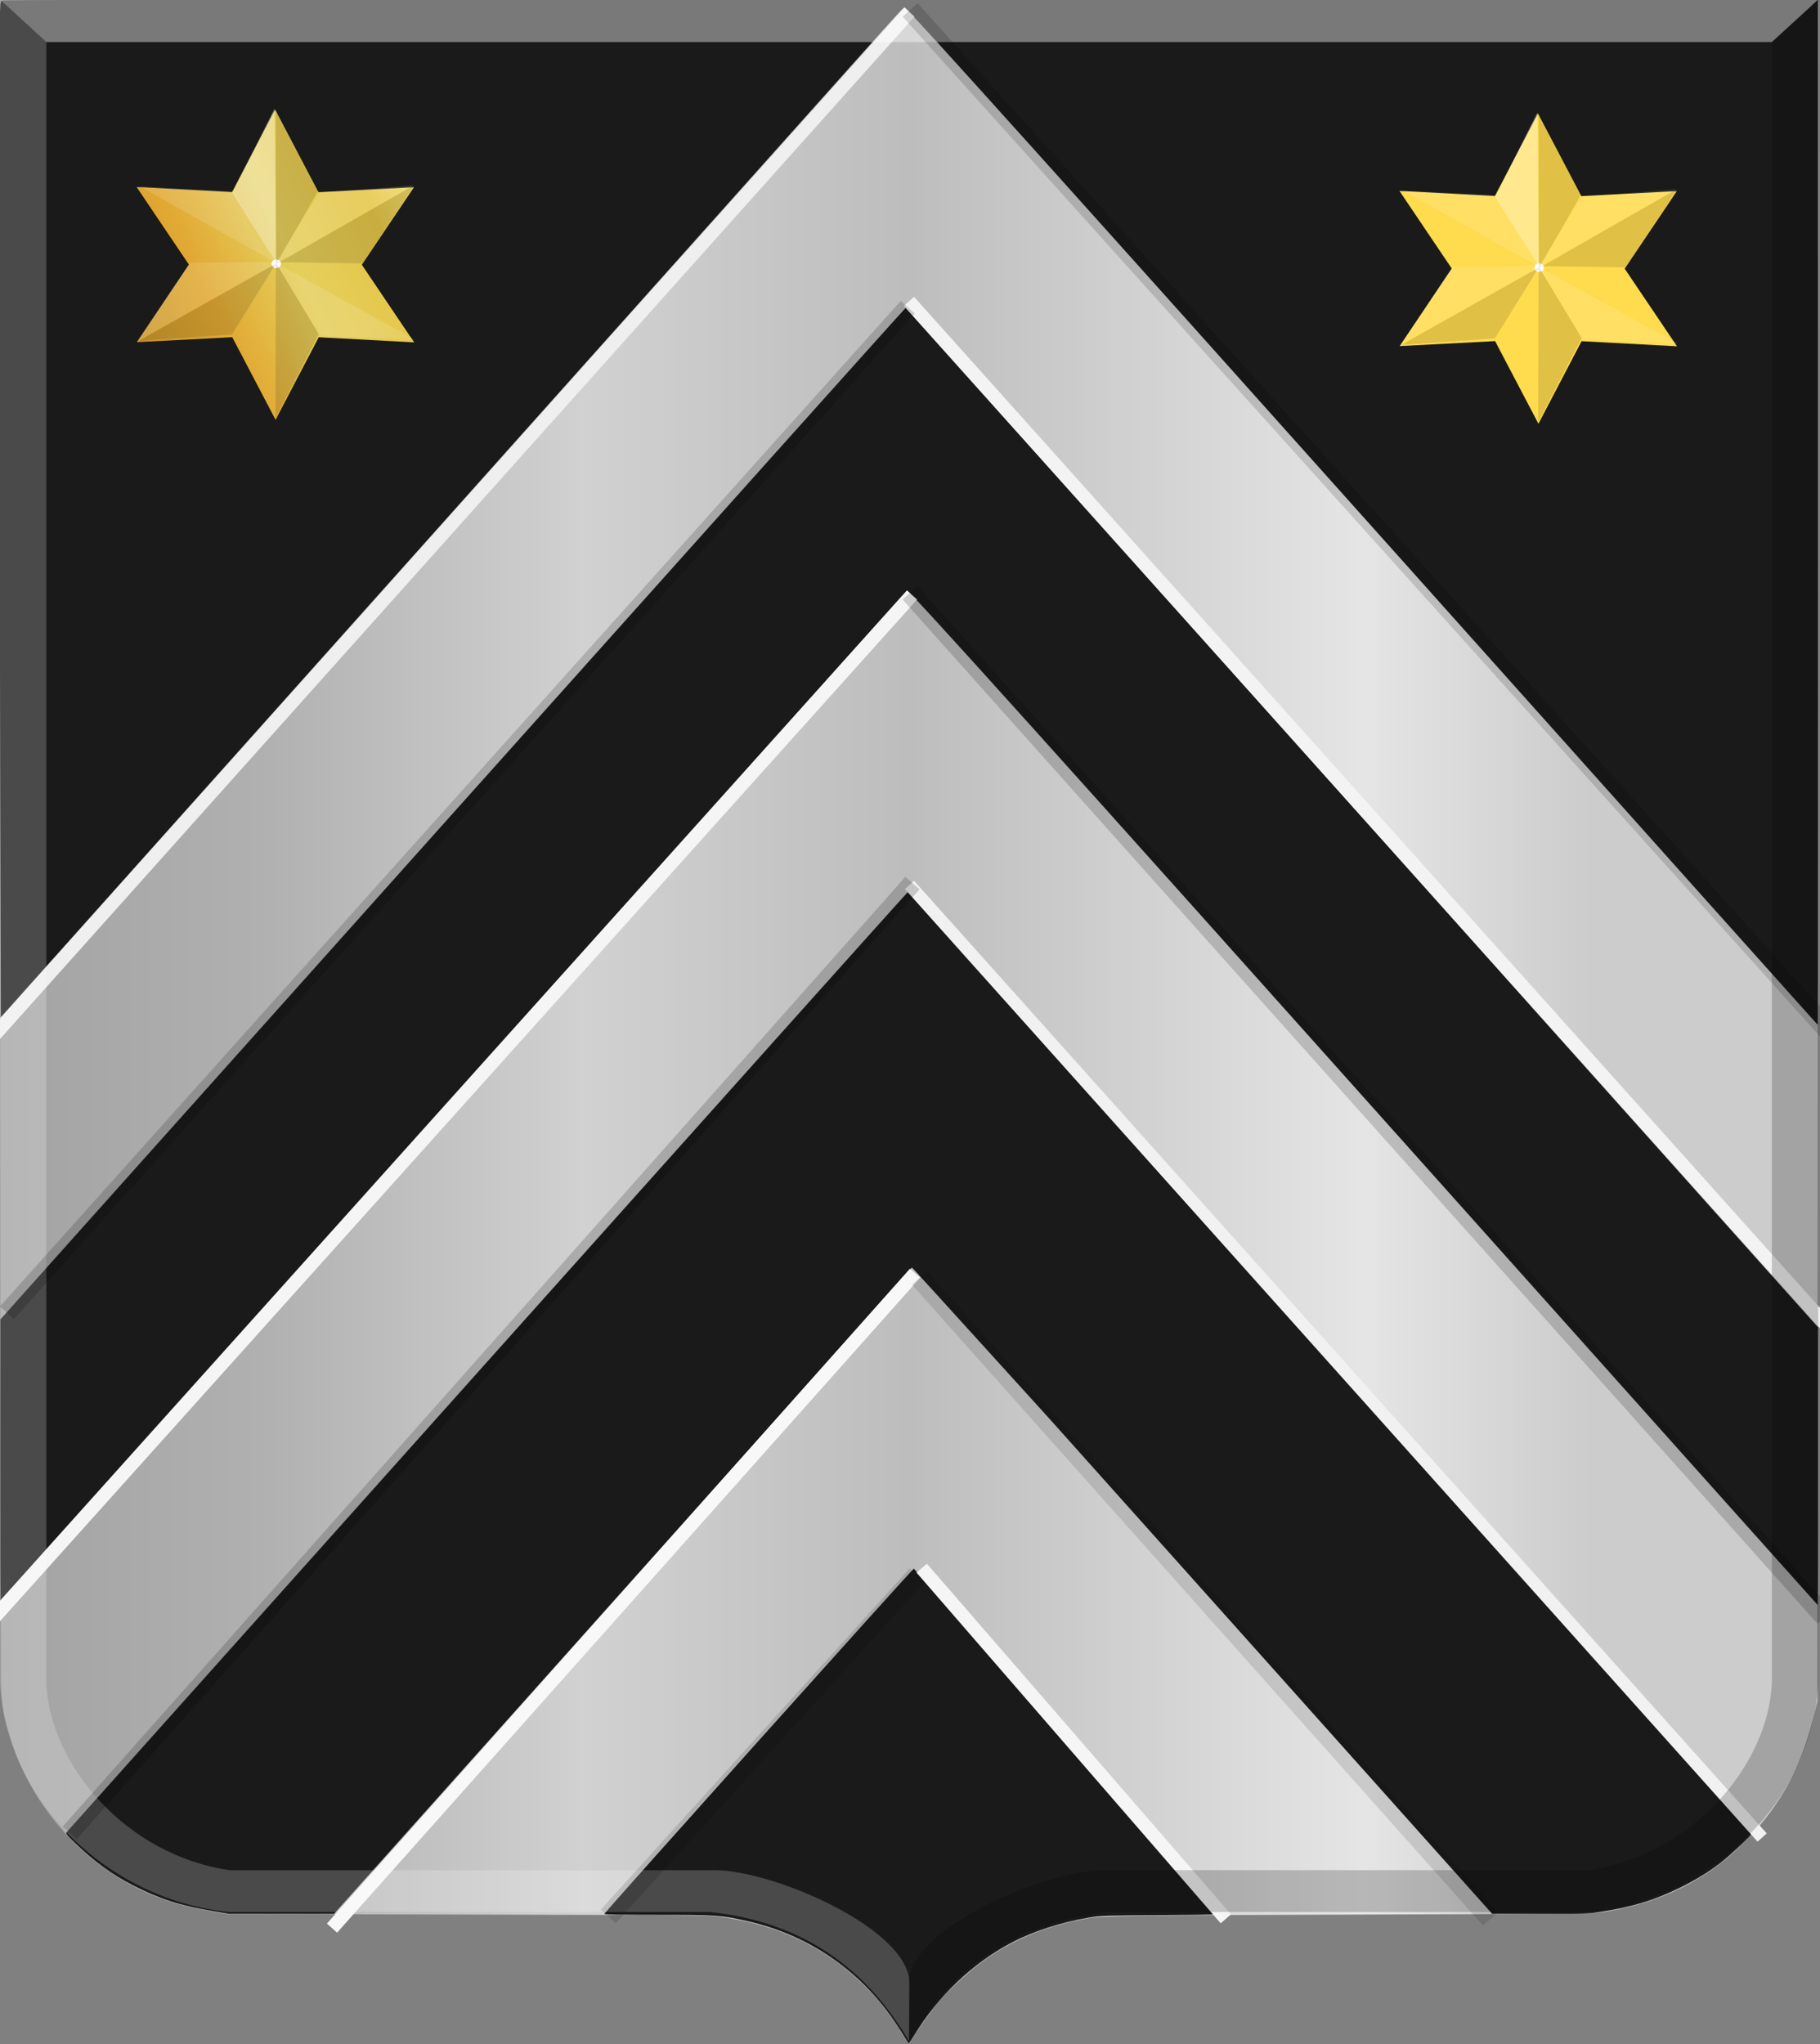 <?xml version="1.0" encoding="UTF-8" standalone="no"?>
<!-- Created with Inkscape (http://www.inkscape.org/) -->

<svg
   xmlns:dc="http://purl.org/dc/elements/1.1/"
   xmlns:cc="http://creativecommons.org/ns#"
   xmlns:rdf="http://www.w3.org/1999/02/22-rdf-syntax-ns#"
   xmlns:svg="http://www.w3.org/2000/svg"
   xmlns="http://www.w3.org/2000/svg"
   xmlns:xlink="http://www.w3.org/1999/xlink"
   xmlns:sodipodi="http://sodipodi.sourceforge.net/DTD/sodipodi-0.dtd"
   xmlns:inkscape="http://www.inkscape.org/namespaces/inkscape"
   width="279.968"
   height="314.383"
   id="svg19324"
   version="1.1"
   inkscape:version="0.48.4 r9939"
   sodipodi:docname="Nieuw document 84">
  <rect width="100%" height="100%" fill="#808080" stroke="none"/>
  <defs
     id="defs19326">
    <linearGradient
       y2="1788.974"
       x2="-525.048"
       y1="1788.974"
       x1="-868.963"
       gradientTransform="matrix(1.647,0.049,0.049,1.551,-770.637,-1285.898)"
       gradientUnits="userSpaceOnUse"
       id="linearGradient19179-7"
       xlink:href="#linearGradient21651-9-6-8"
       inkscape:collect="always" />
    <linearGradient
       id="linearGradient21651-9-6-8">
      <stop
         id="stop21653-3-90-2"
         offset="0"
         style="stop-color:#cc992d;stop-opacity:1;" />
      <stop
         id="stop21655-5-0-3"
         offset="0.143"
         style="stop-color:#e1a832;stop-opacity:1;" />
      <stop
         style="stop-color:#e5cf5c;stop-opacity:1;"
         offset="0.321"
         id="stop21657-4-1-0" />
      <stop
         id="stop21659-2-35-27"
         offset="0.5"
         style="stop-color:#e5c547;stop-opacity:1;" />
      <stop
         style="stop-color:#ffffa3;stop-opacity:1;"
         offset="0.75"
         id="stop21661-7-5-8" />
      <stop
         id="stop21663-2-8-85"
         offset="0.875"
         style="stop-color:#ffd94d;stop-opacity:1;" />
      <stop
         style="stop-color:#ffdb4e;stop-opacity:1;"
         offset="1"
         id="stop21665-6-0-9" />
    </linearGradient>
    <linearGradient
       y2="1788.974"
       x2="-525.048"
       y1="1788.974"
       x1="-868.963"
       gradientTransform="matrix(1.647,0.049,0.049,1.551,489.51,-751.947)"
       gradientUnits="userSpaceOnUse"
       id="linearGradient19179"
       xlink:href="#linearGradient21651-9-6-0"
       inkscape:collect="always" />
    <linearGradient
       id="linearGradient21651-9-6-0">
      <stop
         id="stop21653-3-90-7"
         offset="0"
         style="stop-color:#cc992d;stop-opacity:1;" />
      <stop
         id="stop21655-5-0-4"
         offset="0.143"
         style="stop-color:#e1a832;stop-opacity:1;" />
      <stop
         style="stop-color:#e5cf5c;stop-opacity:1;"
         offset="0.321"
         id="stop21657-4-1-1" />
      <stop
         id="stop21659-2-35-2"
         offset="0.5"
         style="stop-color:#e5c547;stop-opacity:1;" />
      <stop
         style="stop-color:#ffffa3;stop-opacity:1;"
         offset="0.75"
         id="stop21661-7-5-1" />
      <stop
         id="stop21663-2-8-8"
         offset="0.875"
         style="stop-color:#ffd94d;stop-opacity:1;" />
      <stop
         style="stop-color:#ffdb4e;stop-opacity:1;"
         offset="1"
         id="stop21665-6-0-3" />
    </linearGradient>
    <linearGradient
       inkscape:collect="always"
       xlink:href="#linearGradient21651"
       id="linearGradient4421"
       gradientUnits="userSpaceOnUse"
       x1="0"
       y1="174.07"
       x2="30"
       y2="174.07"
       gradientTransform="translate(-64.055,122.956)" />
    <linearGradient
       id="linearGradient21651">
      <stop
         id="stop21653"
         offset="0"
         style="stop-color:#cc992d;stop-opacity:1;" />
      <stop
         id="stop21655"
         offset="0.143"
         style="stop-color:#e1a832;stop-opacity:1;" />
      <stop
         style="stop-color:#e5cf5c;stop-opacity:1;"
         offset="0.321"
         id="stop21657" />
      <stop
         id="stop21659"
         offset="0.5"
         style="stop-color:#e5c547;stop-opacity:1;" />
      <stop
         style="stop-color:#ffffa3;stop-opacity:1;"
         offset="0.75"
         id="stop21661" />
      <stop
         id="stop21663"
         offset="0.875"
         style="stop-color:#ffd94d;stop-opacity:1;" />
      <stop
         style="stop-color:#ffdb4e;stop-opacity:1;"
         offset="1"
         id="stop21665" />
    </linearGradient>
    <linearGradient
       gradientUnits="userSpaceOnUse"
       y2="174.07"
       x2="30"
       y1="174.07"
       x1="0"
       id="linearGradient4379"
       xlink:href="#linearGradient21651"
       inkscape:collect="always" />
    <linearGradient
       id="linearGradient4070-8-2-8-8-7-0-6-5">
      <stop
         style="stop-color:#a3a3a3;stop-opacity:1;"
         offset="0"
         id="stop4072-1-2-6-4-1-4-7-9" />
      <stop
         style="stop-color:#b0b0b0;stop-opacity:1;"
         offset="0.143"
         id="stop4074-8-0-7-0-4-8-7-1" />
      <stop
         id="stop4076-6-1-0-3-7-5-9-8"
         offset="0.321"
         style="stop-color:#d1d1d1;stop-opacity:1;" />
      <stop
         style="stop-color:#bdbdbd;stop-opacity:1;"
         offset="0.5"
         id="stop4078-0-2-8-7-6-7-6-1" />
      <stop
         id="stop4080-2-7-1-8-8-3-4-7"
         offset="0.75"
         style="stop-color:#e5e5e5;stop-opacity:1;" />
      <stop
         style="stop-color:#cccccc;stop-opacity:1;"
         offset="0.875"
         id="stop4082-4-7-8-3-2-3-1-8" />
      <stop
         id="stop4084-9-0-3-1-3-0-9-6"
         offset="1"
         style="stop-color:#cccccc;stop-opacity:1;" />
    </linearGradient>
    <linearGradient
       gradientUnits="userSpaceOnUse"
       y2="204.963"
       x2="29.643"
       y1="204.963"
       x1="3.214"
       id="linearGradient4389"
       xlink:href="#linearGradient4070-8-2-8-8-7-0-6-5"
       inkscape:collect="always"
       gradientTransform="translate(272.373,450.177)" />
    <linearGradient
       inkscape:collect="always"
       xlink:href="#linearGradient4070-8-2-8-8-7-0-6-5"
       id="linearGradient19967"
       x1="140.643"
       y1="402.079"
       x2="420.435"
       y2="402.079"
       gradientUnits="userSpaceOnUse"
       gradientTransform="translate(0.09,1.441)" />
  </defs>
  <sodipodi:namedview
     id="base"
     pagecolor="#ffffff"
     bordercolor="#666666"
     borderopacity="1.0"
     inkscape:pageopacity="0.0"
     inkscape:pageshadow="2"
     inkscape:zoom="0.98994949"
     inkscape:cx="200.56081"
     inkscape:cy="133.3344"
     inkscape:document-units="px"
     inkscape:current-layer="layer1-1-2-7-6"
     showgrid="false"
     fit-margin-top="0"
     fit-margin-left="0"
     fit-margin-right="0"
     fit-margin-bottom="0"
     inkscape:window-width="1600"
     inkscape:window-height="837"
     inkscape:window-x="-8"
     inkscape:window-y="-8"
     inkscape:window-maximized="1" />
  <g
     inkscape:label="Laag 1"
     inkscape:groupmode="layer"
     id="layer1"
     transform="translate(-140.732,-245.643)">
    <path
       style="fill:url(#linearGradient19967);fill-opacity:1"
       d="m 279.773,558.875 c -0.356,-0.565 -0.647,-1.081 -0.647,-1.147 0,-0.206 -2.03,-2.958 -3.233,-4.383 -1.376,-1.63 -4.087,-4.202 -5.771,-5.475 -5.286,-3.996 -11.148,-6.359 -18.344,-7.393 -2.071,-0.298 -3.014,-0.307 -39.135,-0.388 l -37.014,-0.083 -2.265,-0.381 c -5.183,-0.873 -8.859,-2.102 -12.851,-4.298 -8.363,-4.599 -14.945,-12.562 -17.943,-21.706 -1.271,-3.876 -1.559,-5.494 -1.666,-9.348 -0.047,-1.697 -0.125,-60.525 -0.174,-130.729 l -0.088,-127.643 68.652,0 68.652,0 0.962,-0.823 0.962,-0.823 0.991,0.823 0.991,0.823 69.291,0 69.291,0 -0.057,130.658 -0.057,130.658 -0.405,1.665 c -1.682,6.919 -3.883,11.666 -7.648,16.5 -1.586,2.037 -4.697,5.152 -6.699,6.709 -5.134,3.993 -11.261,6.557 -18.154,7.596 -1.893,0.285 -3.215,0.3 -36.149,0.393 -34.597,0.098 -40.873,0.183 -43.143,0.581 -6.391,1.122 -11.574,3.246 -16.308,6.683 -1.831,1.33 -5.024,4.25 -6.479,5.925 -1.06,1.221 -3.375,4.433 -4.175,5.793 -0.272,0.462 -0.55,0.84 -0.619,0.84 -0.068,0 -0.415,-0.462 -0.771,-1.027 z"
       id="path19092"
       inkscape:connector-curvature="0" />
    <path
       style="fill:#1a1a1a"
       d="m 279.804,558.81 c -5.408,-9.174 -13.868,-15.396 -24.084,-17.712 -4.054,-0.919 -4.75,-0.968 -13.767,-0.968 -5.385,-2e-5 -8.285,-0.052 -8.251,-0.149 0.12,-0.341 47.512,-53.204 47.605,-53.101 0.056,0.062 10.756,12.031 23.777,26.599 l 23.675,26.487 -0.509,0.08 c -0.28,0.044 -4.47,0.104 -9.311,0.132 -8.137,0.048 -8.944,0.076 -10.688,0.372 -4.324,0.735 -8.575,2.109 -11.866,3.836 -6.036,3.167 -11.35,8.224 -15.051,14.322 -0.39,0.643 -0.752,1.168 -0.806,1.168 -0.053,0 -0.38,-0.481 -0.725,-1.067 z M 173.4,539.536 c -4.947,-0.829 -8.141,-1.864 -12.219,-3.959 -3.243,-1.666 -5.978,-3.664 -8.911,-6.508 -1.383,-1.341 -1.467,-1.458 -1.237,-1.709 0.136,-0.148 29.3,-32.763 64.81,-72.477 35.51,-39.714 64.618,-72.207 64.684,-72.207 0.169,0 129.65,144.806 129.65,144.994 0,0.221 -3.326,3.336 -4.715,4.415 -1.901,1.477 -4.002,2.759 -6.523,3.98 -3.775,1.829 -7.017,2.817 -11.62,3.542 -2.266,0.357 -2.642,0.371 -9.701,0.371 l -7.343,0 -33.597,-37.573 c -18.478,-20.665 -34,-38.014 -34.493,-38.553 -0.493,-0.539 -5.296,-5.83 -10.673,-11.758 -5.377,-5.928 -9.943,-10.944 -10.146,-11.146 l -0.369,-0.367 -0.651,0.709 c -0.358,0.39 -4.976,5.549 -10.262,11.465 -5.286,5.916 -24.991,27.961 -43.79,48.989 l -34.179,38.234 -8.1,-0.011 -8.1,-0.011 -2.515,-0.421 z M 361.14,426.287 c -59.042,-66.044 -80.502,-89.875 -80.841,-89.774 -0.202,0.06 1.099,-1.393 -79.96,89.277 -32.687,36.563 -59.458,66.507 -59.491,66.541 -0.033,0.035 -0.059,-9.802 -0.057,-21.858 l 0.003,-21.921 69.568,-77.784 c 38.262,-42.781 69.626,-77.784 69.697,-77.784 0.071,0 31.675,35.274 70.23,78.387 l 70.101,78.387 0.001,21.368 c 10e-4,11.752 -0.016,21.365 -0.038,21.361 -0.021,-0.004 -26.668,-29.794 -59.214,-66.2 z m -0.241,-89.462 C 305.557,274.94 280.224,246.781 279.892,246.781 c -0.194,0 -1.014,0.902 -11.262,12.378 -5.006,5.606 -35.8,40.056 -68.433,76.555 l -59.332,66.362 -0.095,-34.798 c -0.052,-19.139 -0.105,-54.252 -0.118,-78.029 -0.02,-38.228 0.004,-43.241 0.212,-43.317 0.129,-0.048 0.196,-0.147 0.148,-0.221 -0.051,-0.079 28.214,-0.135 68.612,-0.135 l 68.699,0 0.765,-0.686 0.765,-0.686 0.805,0.686 0.805,0.686 69.463,0 69.463,0 0.001,78.84 c 0,43.362 -0.019,78.84 -0.044,78.84 -0.025,0 -26.777,-29.893 -59.45,-66.429 z"
       id="path19088"
       inkscape:connector-curvature="0" />
    <path
       sodipodi:type="star"
       style="fill:url(#linearGradient19179);fill-opacity:1;fill-rule:evenodd;stroke:none"
       id="path9480-4-5-1-5"
       sodipodi:sides="6"
       sodipodi:cx="-697.00525"
       sodipodi:cy="1788.974"
       sodipodi:r1="173.36266"
       sodipodi:r2="93.615829"
       sodipodi:arg1="0.91978772"
       sodipodi:arg2="1.4433865"
       inkscape:flatsided="false"
       inkscape:rounded="0"
       inkscape:randomized="0"
       d="m -591.949,1926.879 -93.161,-45.048 -78.797,67.077 -7.567,-103.204 -97.489,-34.702 85.593,-58.155 -18.692,-101.778 93.161,45.048 78.797,-67.077 7.567,103.204 97.489,34.702 -85.593,58.155 z"
       transform="matrix(0.131,-0.053,0.055,0.127,176.007,22.209)" />
    <path
       transform="matrix(0.176,0,0,0.178,287.093,-39.797)"
       sodipodi:type="arc"
       style="fill:#ffffff;fill-opacity:1;fill-rule:evenodd;stroke:none"
       id="path9482-4-8-7-7"
       sodipodi:cx="-590.17859"
       sodipodi:cy="1831.4775"
       sodipodi:rx="4.1071429"
       sodipodi:ry="3.75"
       d="m -586.071,1831.477 c 0,2.071 -1.839,3.75 -4.107,3.75 -2.268,0 -4.107,-1.679 -4.107,-3.75 0,-2.071 1.839,-3.75 4.107,-3.75 2.268,0 4.107,1.679 4.107,3.75 z" />
    <path
       style="fill:#000000;fill-opacity:0.123;stroke:none"
       d="m 183.16,262.259 0,23.953 -21.158,11.881 14.42,-1.017 6.738,-10.865 -0.063,23.762 6.675,-12.961 -6.675,-11.055 13.413,0.191 8.06,-12.135 -21.347,12.262 6.486,-11.373 z"
       id="path9502-6-4-7-1"
       inkscape:connector-curvature="0" />
    <path
       style="fill:#ffffff;fill-opacity:0.363;stroke:none"
       d="m 182.971,262.322 -6.486,12.961 6.738,10.737 z"
       id="path9504-9-0-4-4"
       inkscape:connector-curvature="0" />
    <path
       style="fill:#ffffff;fill-opacity:0.132;stroke:none"
       d="m 162.253,274.33 20.906,11.691 6.738,11.246 14.672,0.635 -21.347,-11.818 21.284,-11.945 -14.672,1.144 -6.801,10.928 -21.158,11.945 8.06,-12.135 13.224,-0.063 -6.549,-10.865 z"
       id="path9506-8-3-6-7"
       inkscape:connector-curvature="0" />
    <path
       sodipodi:type="star"
       style="fill:url(#linearGradient19179-7);fill-opacity:1;fill-rule:evenodd;stroke:none"
       id="path9480-4-5-1-1"
       sodipodi:sides="6"
       sodipodi:cx="-697.00525"
       sodipodi:cy="1788.974"
       sodipodi:r1="173.36266"
       sodipodi:r2="93.615829"
       sodipodi:arg1="0.91978772"
       sodipodi:arg2="1.4433865"
       inkscape:flatsided="false"
       inkscape:rounded="0"
       inkscape:randomized="0"
       d="m -591.949,1926.879 -93.161,-45.048 -78.797,67.077 -7.567,-103.204 -97.489,-34.702 85.593,-58.155 -18.692,-101.778 93.161,45.048 78.797,-67.077 7.567,103.204 97.489,34.702 -85.593,58.155 z"
       transform="matrix(0.131,-0.053,0.055,0.127,370.269,22.812)" />
    <path
       transform="matrix(0.176,0,0,0.178,481.355,-39.194)"
       sodipodi:type="arc"
       style="fill:#ffffff;fill-opacity:1;fill-rule:evenodd;stroke:none"
       id="path9482-4-8-7-3"
       sodipodi:cx="-590.17859"
       sodipodi:cy="1831.4775"
       sodipodi:rx="4.1071429"
       sodipodi:ry="3.75"
       d="m -586.071,1831.477 c 0,2.071 -1.839,3.75 -4.107,3.75 -2.268,0 -4.107,-1.679 -4.107,-3.75 0,-2.071 1.839,-3.75 4.107,-3.75 2.268,0 4.107,1.679 4.107,3.75 z" />
    <path
       style="fill:#000000;fill-opacity:0.123;stroke:none"
       d="m 377.422,262.862 0,23.953 -21.158,11.881 14.42,-1.017 6.738,-10.865 -0.063,23.762 6.675,-12.961 -6.675,-11.055 13.413,0.191 8.06,-12.135 -21.347,12.262 6.486,-11.373 z"
       id="path9502-6-4-7-4"
       inkscape:connector-curvature="0" />
    <path
       style="fill:#ffffff;fill-opacity:0.363;stroke:none"
       d="m 377.233,262.925 -6.486,12.961 6.738,10.738 z"
       id="path9504-9-0-4-7"
       inkscape:connector-curvature="0" />
    <path
       style="fill:#ffffff;fill-opacity:0.132;stroke:none"
       d="m 356.516,274.933 20.906,11.691 6.738,11.246 14.672,0.635 -21.347,-11.818 21.284,-11.945 -14.672,1.144 -6.801,10.928 -21.158,11.945 8.06,-12.135 13.224,-0.063 -6.549,-10.865 z"
       id="path9506-8-3-6-1"
       inkscape:connector-curvature="0" />
    <path
       style="fill:none;stroke:#efefef;stroke-width:2.1;stroke-linecap:butt;stroke-linejoin:miter;stroke-miterlimit:4;stroke-opacity:1;stroke-dasharray:none"
       d="M 139.896,1.862 -1.964,160.41"
       id="path19969"
       inkscape:connector-curvature="0"
       transform="translate(140.732,245.643)"
       sodipodi:nodetypes="cc" />
    <path
       style="fill:none;stroke:#f5f5f5;stroke-width:2.1;stroke-linecap:butt;stroke-linejoin:miter;stroke-miterlimit:4;stroke-opacity:1;stroke-dasharray:none"
       d="M 140.29,91.503 -1.786,249.74"
       id="path19971"
       inkscape:connector-curvature="0"
       transform="translate(140.732,245.643)"
       sodipodi:nodetypes="cc" />
    <path
       style="fill:none;stroke:#f8f8f8;stroke-width:2.1;stroke-linecap:butt;stroke-linejoin:miter;stroke-miterlimit:4;stroke-opacity:1;stroke-dasharray:none"
       d="M 140.759,195.811 51.071,296.526"
       id="path19973"
       inkscape:connector-curvature="0"
       transform="translate(140.732,245.643)"
       sodipodi:nodetypes="cc" />
    <path
       style="fill:none;stroke:#f3f3f3;stroke-width:2.1;stroke-linecap:butt;stroke-linejoin:miter;stroke-opacity:1;stroke-miterlimit:4;stroke-dasharray:none"
       d="M 139.821,46.347 281.786,204.74"
       id="path19975"
       inkscape:connector-curvature="0"
       transform="translate(140.732,245.643)" />
    <path
       style="fill:none;stroke:#f1f1f1;stroke-width:1.9;stroke-linecap:butt;stroke-linejoin:miter;stroke-opacity:1;stroke-miterlimit:4;stroke-dasharray:none"
       d="m 139.906,136.091 131.165,146.506"
       id="path19977"
       inkscape:connector-curvature="0"
       transform="translate(140.732,245.643)" />
    <path
       style="fill:none;stroke:#f5f5f5;stroke-width:2.1;stroke-linecap:butt;stroke-linejoin:miter;stroke-opacity:1;stroke-miterlimit:4;stroke-dasharray:none"
       d="m 141.786,241.168 46.786,53.929"
       id="path19979"
       inkscape:connector-curvature="0"
       transform="translate(140.732,245.643)" />
    <g
       transform="matrix(1.017,0,0,1.026,416.422,-153.456)"
       id="layer1-1-2-7-6"
       inkscape:label="Laag 1">
      <path
         sodipodi:nodetypes="cccccccccccc"
         inkscape:connector-curvature="0"
         id="path15042-78-3-1-9-9"
         d="m -271.093,388.908 7.015,6.382 0,245.952 c 0.505,12.261 12.023,25.817 27.728,28.073 l 73.379,0 c 8.794,0 29.475,8.745 29.475,17.025 l -0.094,8.591 c -8.015,-13.572 -19.328,-18.21 -30.114,-19.346 l -0.01,0 -72.64,0 c -17.478,-1.637 -33.77,-15.889 -34.743,-34.343 z"
         style="opacity:0.385;fill:#ffffff;fill-opacity:0.538;stroke:#000000;stroke-width:0.087px;stroke-linecap:butt;stroke-linejoin:miter;stroke-opacity:0" />
      <path
         sodipodi:nodetypes="cccccccccccc"
         inkscape:connector-curvature="0"
         id="path15042-7-9-4-5-5-9"
         d="m 3.938,388.906 -7.015,6.382 0,245.953 c -0.505,12.261 -12.023,25.817 -27.728,28.072 l -73.379,0 c -8.794,0 -29.475,8.745 -29.475,17.025 l 0.094,8.591 c 8.016,-13.572 19.329,-18.21 30.114,-19.346 l 0.01,0 72.64,0 c 17.477,-1.637 33.77,-15.889 34.743,-34.343 z"
         style="opacity:0.242;fill:#000000;fill-opacity:0.83;stroke:#000000;stroke-width:0.087px;stroke-linecap:butt;stroke-linejoin:miter;stroke-opacity:0" />
      <path
         inkscape:connector-curvature="0"
         id="path15070-7-3-4-5-2"
         d="m 3.947,388.908 -7.023,6.382 -261.001,0 -7.015,-6.382 z"
         style="fill:#ffffff;fill-opacity:0.415;stroke:#000000;stroke-width:0.087px;stroke-linecap:butt;stroke-linejoin:miter;stroke-opacity:0" />
    </g>
    <path
       style="fill:none;stroke:#000000;stroke-width:2.9;stroke-linecap:butt;stroke-linejoin:miter;stroke-opacity:0.17;stroke-miterlimit:4;stroke-dasharray:none"
       d="M 139.643,47.24 1.071,201.883"
       id="path20008"
       inkscape:connector-curvature="0"
       transform="translate(140.732,245.643)" />
    <path
       style="fill:none;stroke:#000000;stroke-width:2.9;stroke-linecap:butt;stroke-linejoin:miter;stroke-opacity:0.179;stroke-miterlimit:4;stroke-dasharray:none"
       d="M 140.357,135.811 10.714,281.883"
       id="path20010"
       inkscape:connector-curvature="0"
       transform="translate(140.732,245.643)" />
    <path
       style="fill:none;stroke:#000000;stroke-width:3.1;stroke-linecap:butt;stroke-linejoin:miter;stroke-opacity:0.132;stroke-miterlimit:4;stroke-dasharray:none"
       d="m 141.071,242.24 -47.5,52.5"
       id="path20012"
       inkscape:connector-curvature="0"
       transform="translate(140.732,245.643)" />
    <path
       style="fill:none;stroke:#000000;stroke-width:3.1;stroke-linecap:butt;stroke-linejoin:miter;stroke-opacity:0.118;stroke-miterlimit:4;stroke-dasharray:none"
       d="m 141.429,196.526 87.857,98.571"
       id="path20014"
       inkscape:connector-curvature="0"
       transform="translate(140.732,245.643)" />
    <path
       style="fill:none;stroke:#000000;stroke-width:3.1;stroke-linecap:butt;stroke-linejoin:miter;stroke-opacity:0.175;stroke-miterlimit:4;stroke-dasharray:none"
       d="M 140,91.168 280.714,248.668"
       id="path20016"
       inkscape:connector-curvature="0"
       transform="translate(140.732,245.643)" />
    <path
       style="fill:none;stroke:#000000;stroke-width:3.1;stroke-linecap:butt;stroke-linejoin:miter;stroke-opacity:0.151;stroke-miterlimit:4;stroke-dasharray:none"
       d="M 140,1.526 281.071,158.311"
       id="path20018"
       inkscape:connector-curvature="0"
       transform="translate(140.732,245.643)" />
  </g>
</svg>
